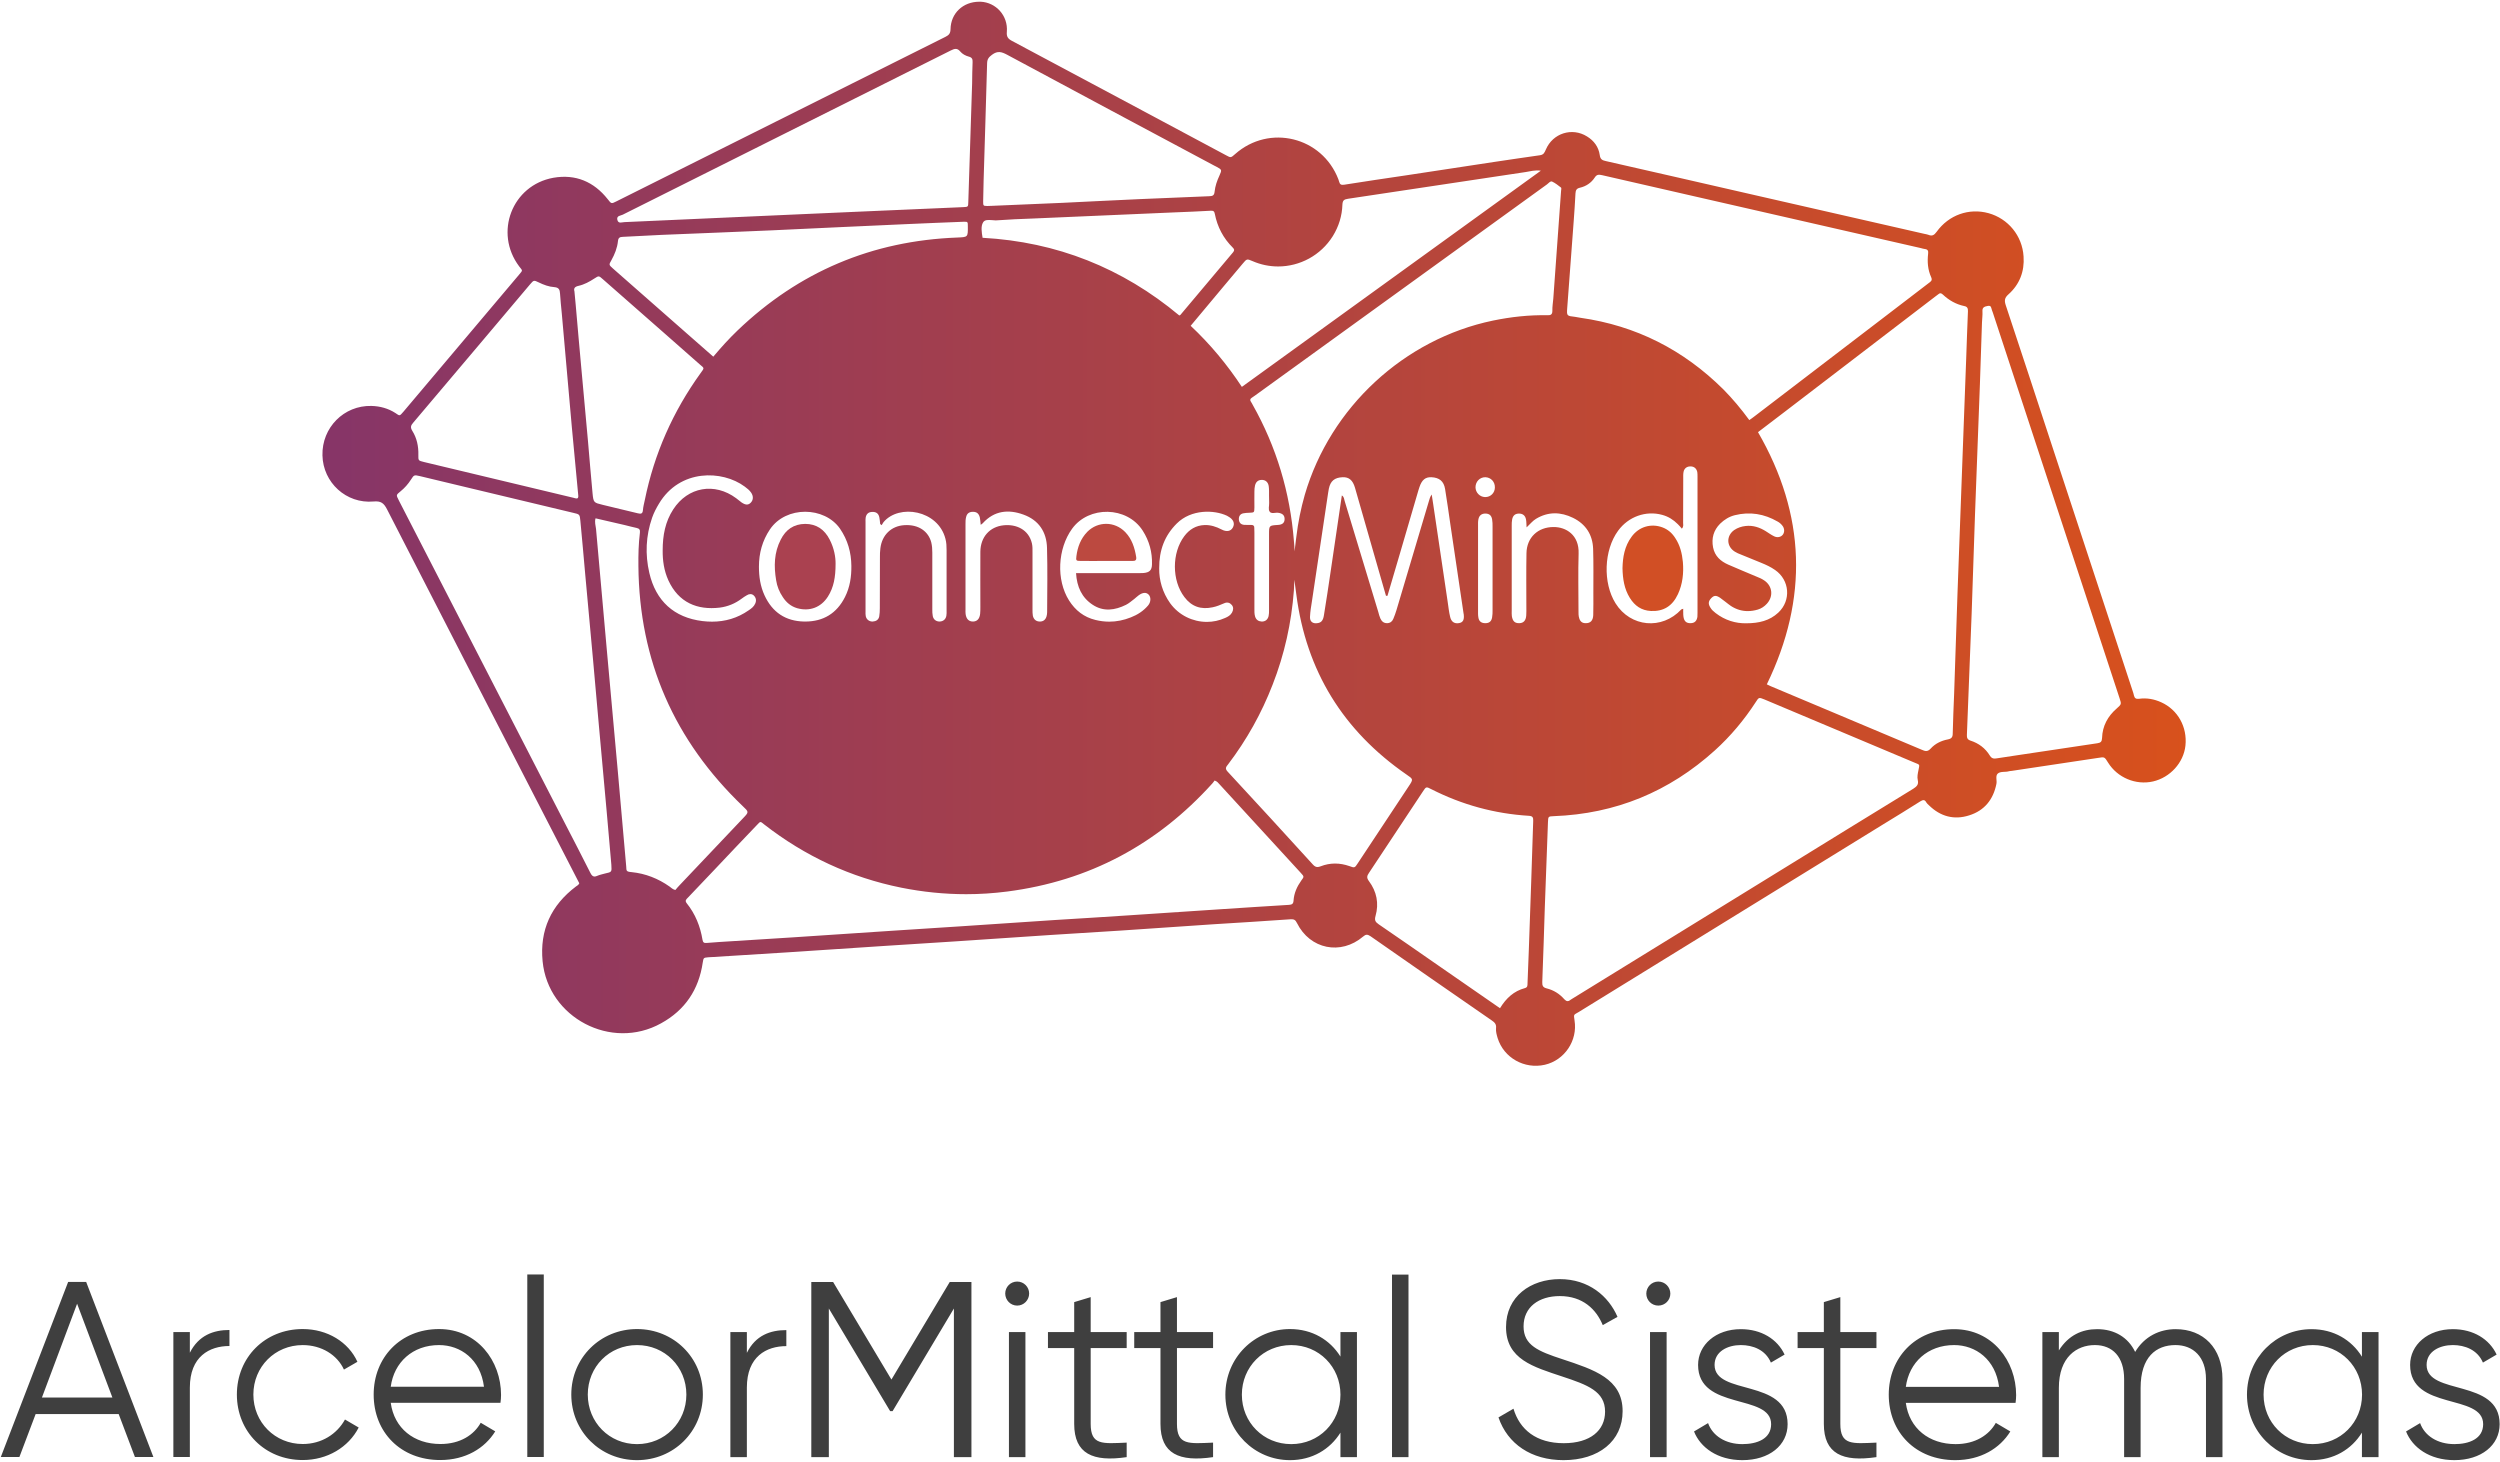 <svg version="1.2" xmlns="http://www.w3.org/2000/svg" viewBox="0 0 2153 1257" width="118" height="69"><defs><linearGradient id="P" gradientUnits="userSpaceOnUse"/><linearGradient id="g1" x2="1" href="#P" gradientTransform="matrix(1604.628,0,0,916.39,277.686,458.697)"><stop stop-color="#863568"/><stop offset="1" stop-color="#d8511c"/></linearGradient></defs><style>.a{fill:url(#g1)}.b{fill:#d14f25}.c{fill:#bc4940}.d{fill:#aa4150}.e{fill:#3f3f3f}</style><path fill-rule="evenodd" class="a" d="m843.3 0.5q0.6 0 1.2 0c13.3 0.6 23.7 12.1 22.6 25.8-0.4 4.3 0.9 6.1 4.5 8 61.4 32.7 122.8 65.6 184.2 98.4 4.2 2.3 4.2 2.3 7.9-1 29.4-26 74.8-14.9 88.9 21.7q0.4 1.1 0.7 2.2c0.6 2.3 1.8 2.9 4.3 2.5 17.8-2.9 35.7-5.4 53.5-8.1q37.8-5.7 75.6-11.5c13.2-1.9 26.4-4 39.6-5.8 3.3-0.5 3.9-2.5 5-4.9 6-14.1 22.6-19.3 35.4-11.3 6.1 3.7 10 9.1 11 16 0.5 3.9 2.3 4.6 5.5 5.3 42.4 9.6 84.8 19.4 127.3 29.1q73.3 16.8 146.7 33.5c1.2 0.3 2.4 0.4 3.4 0.8 3.3 1.4 5.1 0.4 7.2-2.5 10.5-14.6 27.9-20.7 44.7-16.1 16.9 4.7 29.1 19.4 30.2 37.3 0.9 12.8-3.4 24.1-13.1 32.7-3.4 3-3.5 5.5-2.2 9.4 13.6 40.8 26.9 81.6 40.3 122.4q34.7 105.5 69.4 211.1c0.2 0.8 0.5 1.5 0.6 2.3 0.6 2.5 1.7 3.4 4.6 3 6.5-0.9 12.9 0.3 18.9 3 14.4 6.5 22.6 21.3 20.9 37.4-1.6 14.7-13.2 27.4-27.9 30.8-14.9 3.4-30.7-3.3-38.7-16.2-3.1-5-3-5-8.5-4.1-24.9 3.8-49.7 7.5-74.5 11.2-0.8 0.1-1.6 0.1-2.3 0.3-3.2 1-7.2-0.1-9.7 2-2.3 2.1-0.5 6-1.2 9-2.7 13.4-10.3 22.9-23.4 27-13 4.2-24.8 1-34.6-8.6-0.9-0.8-1.8-1.6-2.4-2.6-1.4-2.7-3-2.1-5.2-0.8-10.4 6.6-21 13.1-31.5 19.5q-131.3 80.9-262.5 161.8c-4.4 2.7-4.6 1.6-3.7 7.3 2.8 17.4-8.6 34.3-25.6 38.2-17.6 4-35.3-6-40.6-22.9-0.8-2.8-1.7-5.7-1.4-8.7 0.4-3.3-1.2-4.9-3.7-6.6-34.8-24.1-69.7-48.2-104.4-72.5-2.6-1.7-4-1.8-6.4 0.3-19.2 16.3-45.7 10.9-56.9-11.6-1.4-2.9-2.7-3.5-5.7-3.3-22.2 1.6-44.3 2.9-66.4 4.3-26.5 1.8-52.9 3.6-79.3 5.4-20.2 1.3-40.3 2.5-60.5 3.8-27.8 1.8-55.6 3.7-83.4 5.6-19.8 1.3-39.5 2.5-59.3 3.8-28.2 1.8-56.4 3.7-84.6 5.6-21.3 1.4-42.7 2.7-64 4-1.2 0.1-2.4 0.1-3.6 0.2-4.4 0.4-4.3 0.4-5 4.6-3.4 23.3-15.3 41-35.9 52.3-42.8 23.8-97.3-4.8-102-53.4-2.6-26.8 7.3-48.3 28.8-64.5 0.9-0.7 2.1-1.1 2.8-2.7-5.1-10-10.4-20.2-15.7-30.5-50-97.1-100-194.2-149.8-291.4-2.8-5.5-5.3-7.5-11.7-6.9-23.5 2.1-43.5-16.3-44-39.7-0.6-23.9 18.5-43.2 42.2-42.6 7.4 0.2 14.4 2.1 20.6 6.1 3.8 2.5 3.4 3 7-1.2q49.7-59 99.5-117.9c3.5-4.2 3.1-3.2 0.1-7.2-21.8-29-6.1-69.9 29.5-76.3 19-3.3 34.8 3.3 46.8 18.5 3.1 4 3.1 4 7.3 1.9 94.6-47.3 189.1-94.6 283.6-141.8 3-1.5 4.2-3 4.3-6.5 0.2-13.8 10.8-23.7 24.7-23.7zm-308.9 190.2c1.1 0 2.5-0.4 3.5-0.4 25.3-1.1 50.6-2.2 75.9-3.4 22.9-1 45.8-2 78.4-3.5 10.2-0.4 30-1.4 49.8-2.2 29.2-1.3 58.4-2.6 87.6-3.8 4.2-0.2 4.2-0.3 4.3-4.3q1.7-51.2 3.3-102.4c0.1-6.1 0.1-12.2 0.4-18.2 0.1-2.6-0.5-4-3.2-4.7-2.9-0.8-5.6-2.2-7.5-4.5-2.6-3.1-4.9-2.4-8.1-0.8-94.1 47.1-188.3 94.2-282.5 141.4-1.8 0.9-5.3 0.8-4.7 4.2 0.4 2.1 1.5 2.6 2.8 2.6zm315.5-14.3q0.5 0 1 0 1.5-0.1 3-0.1c20.4-0.9 40.8-1.7 61.2-2.6 10.1-0.5 20.3-1 28.4-1.4 14.1-0.7 26-1.2 38-1.8 20-0.8 40-1.7 60-2.5 2.7-0.1 4.2-0.6 4.5-3.8 0.5-4.9 2.1-9.5 4.2-14 2.2-5 2.2-5-2.8-7.7-0.5-0.3-1.1-0.5-1.6-0.8-59.5-31.8-119-63.5-178.4-95.5-4.7-2.5-8.2-3.7-13.1 0-2.8 2.1-4.1 3.7-4.2 7.3-0.9 33.5-2 67.1-3 100.6q-0.3 9.1-0.4 18.3c0 3.6 0 4 3.2 4zm250.8 52.1c-7.4 0-14.9-1.5-22-4.6-4.9-2.1-4.9-2.1-8.5 2.2q-8.2 9.7-16.3 19.4c-9.4 11.3-18.8 22.5-28.5 34.1 16.8 15.8 31.3 33.2 44.1 52.6 85.8-62.1 171.3-123.8 257.5-186.2-5.3-0.7-9.2 0.6-13.2 1.2-51 7.6-101.9 15.4-152.9 23-3.4 0.5-4.6 1.4-4.8 4.9-0.3 9.8-3.1 18.9-8.3 27.3-10.4 16.6-28.4 26.1-47.1 26.1zm405.8 132.3c1.8-1.3 3.1-2.1 4.3-3.1q55.6-42.5 111.3-85.1 19.4-14.9 38.8-29.7c1.7-1.3 3.6-2.2 2.2-5.2-2.9-6.4-3.4-13.2-2.6-20.2 0.3-2.3-0.2-3.7-2.7-4-1.2-0.1-2.3-0.5-3.5-0.8q-98.8-22.6-197.7-45.2c-25.6-5.8-51.2-11.7-76.8-17.6-2.8-0.6-4.6-0.8-6.4 2-3 4.6-7.5 7.6-12.8 8.8-3 0.7-3.6 2.2-3.8 4.9-0.4 7.8-0.9 15.7-1.5 23.5-1.9 25-3.8 50.1-5.6 75.1-0.5 6.9-0.4 6.9 6.8 7.7 1.5 0.2 3.1 0.5 4.6 0.8 47.9 6.8 88.7 27.6 123 61.6 8 8.1 15.3 16.8 22.4 26.5zm-391.7 113.1c0.4-3.3 0.9-6 1.2-9.4 0.1-1 0.2-1.7 0.4-3.1q2.2-18.5 7.3-36.3c22-75.3 85.6-134.1 162.1-150 15.5-3.2 31-4.9 46.8-4.6 2.8 0.1 4.3-0.5 4.3-3.8-0.1-3.5 0.5-7 0.8-10.5q3.4-46.4 6.7-92.8c0.1-0.9 0.4-2.4 0-2.8-2.5-1.9-4.9-3.9-7.7-5.2-1.6-0.7-3 1.4-4.4 2.4q-125.7 90.9-251.4 181.8c-1 0.6-1.9 1.4-2.9 2-1.4 0.9-1.7 2-0.7 3.4 0.6 0.8 1 1.7 1.5 2.6 20.5 36.4 32.2 75.5 35.5 117.2 0.4 3.3 0.5 6.1 0.5 9.1zm-257.7-285.1c-0.9 0-1.8-0.1-2.8-0.2-3.1-0.2-6.3-0.5-7.7 2-2 3.3-1.2 8.4-0.4 13.2 63.8 3.5 120.4 26 169.4 66.9 0.5-0.2 0.7-0.3 0.9-0.4 15.1-18 30.3-36.1 45.5-54.1 1.3-1.6 1-2.6-0.3-3.9-8.2-8.1-13.3-17.9-15.5-29.1-0.4-2.3-1.3-2.8-3.5-2.7-10.2 0.6-20.4 1-30.6 1.4q-61.2 2.7-122.3 5.3c-10.6 0.4-21.2 0.8-31.8 1.6q-0.4 0-0.9 0zm-242.8 117.4c6.7-8 13.5-15.5 20.9-22.6 52.9-50.6 115.9-77.2 189-80 9.4-0.4 9.4-0.2 9.3-9.7 0-3.9 0-4-3.7-3.9-16.1 0.7-32.2 1.2-48.3 2-39 1.7-78 3.6-117 5.4-31.6 1.4-63.1 2.6-94.7 3.9-11.2 0.5-22.3 1.2-33.5 1.7-2.5 0.1-3.8 0.7-4.1 3.6-0.6 5.9-2.8 11.4-5.7 16.6-2.2 3.8-2.2 3.9 1.3 7q31.4 27.6 62.8 55.2c7.8 6.9 15.6 13.7 23.7 20.8zm-63 135.2c1.4 0 2.2-0.7 2.4-3 0.2-2.9 1-5.8 1.6-8.7 8.1-39.9 24.3-76.4 48.1-109.4 3.5-4.7 3.1-4.1-0.7-7.4q-15.9-14-31.8-28-25.9-22.7-51.7-45.4c-3.5-3.1-3.5-3.1-7.2-0.7-4.3 2.8-8.8 5.3-13.8 6.4-3.2 0.7-4.3 2.2-3.5 4.7 0.4 4.3 0.7 8 1.1 11.7 1.7 19.1 3.3 38.3 5.1 57.4 1.8 20.1 3.6 40.2 5.5 60.3 1.3 14.9 2.5 29.7 3.9 44.5 0.8 8.1 1 8.1 8.8 10 10.1 2.4 20.2 4.8 30.3 7.3q1.1 0.3 1.9 0.3zm-54.8-13.1q0.5 0 1.1-0.3c0.7-1.1 0.4-2.3 0.3-3.4-1.8-19.1-3.6-38.3-5.4-57.4-2.9-32.8-5.8-65.6-8.7-98.4-0.5-5.7-1.2-11.3-1.5-17-0.2-3.3-1-5.2-4.9-5.5-4.7-0.3-9.2-2-13.5-4.1-4.2-2-4.2-2-7.4 1.7q-22.4 26.6-44.8 53.1c-18.6 22-37.2 44.1-55.8 66-2.1 2.4-2.7 4-0.8 7.1 3.9 6.2 5.4 13.3 5.2 20.8-0.1 4.8 0 4.8 4.8 6q64.6 15.4 129.1 30.9c0.8 0.2 1.5 0.5 2.3 0.5zm1162.3 217.5c1.3 0 2.5-0.6 3.9-2.1 3.9-4.3 9.1-6.8 14.8-7.9 3.1-0.6 4.2-1.9 4.2-5.1 0.2-11.4 0.8-22.7 1.2-34.1 1-28.8 1.9-57.7 2.9-86.5 1.8-47.8 3.6-95.7 5.3-143.5q1.1-29.5 2.2-58.9c0.5-13.5 0.9-27 1.5-40.6 0.1-2.5-0.5-4-3.2-4.5-7.1-1.5-13.2-5-18.4-9.9-1.5-1.4-2.6-1.5-4-0.2-0.8 0.6-1.6 1.2-2.4 1.8q-65.9 50.4-131.8 100.9-10.5 8-21 16c41.1 71.1 43.5 143.2 7.6 217.2 1.3 0.6 2.3 1.1 3.4 1.6q27.3 11.5 54.7 23c25.1 10.6 50.2 21.1 75.3 31.7 1.4 0.6 2.6 1.1 3.8 1.1zm59.1 6.5q0.8 0 1.8-0.2 7.2-1.1 14.5-2.2c24-3.6 48.1-7.2 72.1-10.8 2.8-0.4 3.9-1.4 4-4.5 0.3-10.3 4.9-18.8 12.7-25.5 4-3.6 4.1-3.6 2.4-8.7q-54.6-166.1-109.2-332.3c-0.5-1.3-1-2.6-1.3-3.9-0.4-1.8-1.5-2-3.1-1.7-2.6 0.5-4.8 1.1-4.5 4.7 0.2 3.1-0.3 6.3-0.4 9.4-0.6 17.9-1.2 35.7-1.8 53.5-1.5 40.2-3 80.4-4.2 111.6-1.2 34.5-2 60-2.9 85.5q-2 52.4-4.1 104.7c-0.1 2.5 0.4 4 3 4.9 7.2 2.3 12.9 6.6 16.8 13 1.2 2 2.6 2.5 4.2 2.5zm-269.5-198c-1.2-1.4-2.2-2.7-3.5-3.9-3.8-3.8-8.2-6.6-13.5-8-14-3.8-29 1.5-37.9 13.7-12.3 16.8-13.2 44.9-2.2 62.5 12.9 20.6 40 23.1 56.6 5.3 0.2-0.2 0.6-0.2 1.7-0.6 0 1.4-0.1 2.4 0 3.4 0 1.1 0 2.3 0.2 3.5 0.6 3.9 2.5 5.6 6.2 5.5 3.4-0.1 5.2-1.8 5.8-5.4 0.1-1.2 0.1-2.4 0.1-3.5q0-58.6 0-117.2c0-1.4 0-2.8-0.2-4.1-0.7-3.1-2.8-4.8-5.8-4.8-3-0.1-5.4 1.6-6 4.6-0.4 1.9-0.3 3.9-0.3 5.8-0.1 12.8 0 25.5-0.1 38.3 0 1.4 0.6 3.1-1.1 4.9zm-835.2 80.1c11.2 0 21.9-3 31.6-9.8 2.3-1.5 4.5-3.2 5.6-5.8 1.2-2.6 0.7-5.1-1.3-7-1.8-1.6-4-1.4-6-0.1q-2.3 1.3-4.4 2.9c-5.6 4.2-11.9 6.8-18.8 7.7-19.4 2.3-35.5-4.3-44.3-23.5-3.8-8.4-5-17.2-4.9-25.8 0-12.9 2.2-24.7 9.1-35.3 12.6-19.4 35.6-23.4 54.2-9.6 1.5 1.1 3 2.4 4.6 3.6 3.5 2.4 5.8 2.4 7.9 0.3 2.3-2.3 2.5-5.6 0.4-8.7-1.4-2.1-3.5-3.7-5.5-5.2-19.4-14.4-56-15.3-73.9 14.7-2.3 3.8-4.4 7.8-5.9 12.1-5.4 15.6-6.1 31.5-2.4 47.5 5.6 24.2 21.3 38.5 45.8 41.5q4.2 0.5 8.2 0.5zm-101.2 219.5q1 0 2.3-0.6c2.1-0.9 4.5-1.4 6.7-2 5.9-1.3 5.9-1.2 5.5-7.4q0 0 0 0 0-0.1 0-0.1c0-0.3 0-0.1 0 0-1.4-15.6-2.6-30.6-4-45.6-2.2-24.7-4.5-49.3-6.7-73.9-1.7-19.1-3.4-38.3-5.1-57.4q-3.3-36.6-6.7-73.2c-1.4-15.5-2.7-30.9-4.2-46.3-0.5-5.4-0.7-5.5-6-6.7q-45.1-10.8-90.3-21.6-20.9-5-41.7-10c-5.2-1.2-5.2-1.2-7.9 3q-3.7 5.8-9 10.1c-3.8 3.1-3.8 3.1-1.6 7.4 0.3 0.5 0.5 1.1 0.8 1.6q71.1 138.3 142.3 276.6c7.4 14.3 14.8 28.6 22 42.9 1 2 2 3.2 3.6 3.2zm621.3-218.1q0.5 0 1-0.1c3.4-0.3 5.2-2.1 5.9-7 2.1-12.5 3.9-25.2 5.8-37.8 3.2-21.7 6.4-43.4 9.6-65.2 2 1.2 1.9 3.1 2.4 4.7q14.5 47.9 29 95.7c0.5 1.9 1 3.8 1.8 5.6 1.1 2.4 2.9 4.1 5.9 4 2.7-0.1 4.4-1.6 5.3-3.9 1-2.3 1.8-4.7 2.6-7.2q14-47 28-94.1c0.5-1.7 0.9-3.5 2.4-5.6 0.5 3.1 0.9 5.4 1.2 7.8q6.3 42.1 12.5 84.3c0.7 4.5 1.1 9 2.2 13.4 1 4.3 3.9 6 7.8 5.2 3.2-0.6 4.4-2.8 3.9-7.3 0-0.4-0.1-0.8-0.2-1.1q-5.6-38.2-11.3-76.3c-1.5-10.2-2.9-20.6-4.6-30.8-1.1-6.7-5-9.8-11.8-10.1-5.2-0.2-8.2 2.3-10.3 8.6q-0.5 1.4-0.9 2.8-7.8 26.9-15.7 53.7c-3.6 12.3-7.3 24.7-10.9 37q-0.7 0-1.3 0-5-17.4-10-34.8c-5.6-19.4-11.1-38.9-16.7-58.3-1.9-6.5-5.2-9.2-10.6-9-7 0.3-10.5 3.2-11.9 9.9q-0.4 1.8-0.6 3.5-7.1 46.9-14 93.7c-0.7 4.3-1.4 8.5-1.6 12.8-0.3 3.9 1.7 5.9 5.1 5.9zm145.9-108.7c4.5 0 8.2-3.6 8.2-8.3 0.1-4.9-3.5-8.7-8.3-8.8-4.7 0-8.4 3.8-8.4 8.7 0.1 4.5 3.6 8.2 8.1 8.4q0.2 0 0.4 0zm-204.1 24q1.3 0 2.6 0c1.7 0 2.6 0.8 2.5 2.5 0 1.3 0.1 2.7 0.1 4.1q0 32.6 0 65.3c0 2.3-0.1 4.7 0.6 7 0.9 2.8 2.8 4.1 5.6 4.3 3 0.1 5.2-1.5 6-4.6 0.4-1.7 0.4-3.5 0.4-5.3 0-11.2 0-22.3 0-33.5q0-15.9 0-31.8c0-7.5 0-7.5 7.6-8 4-0.2 5.8-1.9 5.8-5.1 0-3.2-1.8-4.9-5.7-5.4-0.8-0.1-1.7 0-2.5 0.1-1.8 0.2-3.6 0.4-4.6-1-1.5-1.9-0.4-4.9-0.5-7.5-0.1-2.1 0-4.3-0.1-6.4 0-2.8 0.1-5.6-0.3-8.3-0.6-3.4-2.9-5.3-6.1-5.2-3 0.1-4.9 1.6-5.7 4.9-0.4 1.7-0.5 3.5-0.5 5.2-0.1 4.5 0 9.1 0 13.6-0.1 4.5-0.1 4.4-4.4 4.6-1.8 0.1-3.6 0.1-5.3 0.5-2.6 0.6-3.8 2.5-3.7 5.2 0.2 2.7 1.6 4.4 4.4 4.7q1.9 0.1 3.8 0.1zm-230.5-0.1c-0.3-2.7-0.4-4.6-0.8-6.5-0.9-3.3-2.7-4.7-5.9-4.7-3.2 0-5.2 1.4-5.9 4.6-0.5 1.9-0.5 3.9-0.5 5.9q0 36.7 0 73.5c0 1.4-0.1 2.8 0.1 4.1 0.6 4.3 2.8 6.4 6.4 6.4 3.5-0.1 5.6-2.3 6.1-6.6 0.2-1.9 0.2-3.9 0.2-5.8 0-15.9-0.1-31.8 0-47.7 0.1-12.6 8-21.6 20.1-22.8 10.7-1.1 21.5 3.6 24.3 15.6 0.6 2.6 0.5 5.1 0.5 7.6 0 16.5 0 33 0 49.5 0 1.7 0 3.5 0.3 5.2 0.7 3.2 2.8 4.9 5.8 5 3 0.1 5.1-1.4 6-4.5 0.3-1.1 0.5-2.3 0.5-3.5 0.1-18.4 0.4-36.9-0.1-55.3-0.3-13.9-7.2-24.1-20.3-28.8-12.9-4.7-25.1-3.5-35 7.4-0.3 0.4-0.9 0.7-1.8 1.4zm-85.3 0.3q-0.6-0.5-1.3-1c-0.2-1.9-0.3-3.8-0.7-5.7-0.7-3.4-2.8-4.9-6.3-4.7-3.1 0.1-5 1.8-5.5 5-0.2 1.2-0.1 2.4-0.1 3.6q-0.1 38.5 0 77.1c0 1.4-0.1 2.8 0.2 4.1 0.6 2.9 3.1 4.7 6 4.6 2.9-0.2 5-1.5 5.6-4.4 0.4-2.3 0.5-4.7 0.5-7 0.1-14.5 0-29.1 0.1-43.6 0-2.7 0-5.5 0.4-8.2 1.4-11.3 9.3-19.1 20.6-19.8 12.6-0.8 20.8 5.6 23.2 14.8 0.7 2.9 0.9 5.8 0.9 8.8q0 24.4 0 48.9c0 1.9 0 3.9 0.4 5.8 0.6 3 2.9 4.7 5.9 4.7 3-0.1 5.2-1.8 5.8-4.9 0.3-1.5 0.2-3.1 0.2-4.7q0.1-25.9 0-51.8c0-3.3-0.1-6.6-1-9.9-6.4-24.8-40-30.2-53.3-14.3-0.6 0.8-1 1.7-1.6 2.6zm280.1 83.3c5.3 0 10.6-1.1 15.7-3.4 2.4-1 4.6-2.3 5.9-4.6 1.2-2.2 1.5-4.6-0.2-6.6-1.7-2-3.9-2.6-6.4-1.5-3.3 1.4-6.5 2.8-10 3.5-10 2.2-18.2-0.5-24.4-8.8-10.9-14.3-10.9-38-0.1-52.4 4.4-5.9 10.1-9.3 17.4-9.6 5.2-0.2 10.1 1.4 14.7 3.8 4.3 2.3 7.9 1.6 9.7-1.6 2-3.6 0.6-7.1-4-9.6q-0.5-0.3-1-0.6c-11-5.2-30.8-5.8-43.3 6.7-10.3 10.3-15.2 22.7-15.1 38.7-0.1 9.9 2.7 20.5 9.5 30 7.5 10.3 19.4 16 31.6 16zm-345.9-0.3c15.5 0 27.1-7 34.2-21.1 4.3-8.5 5.6-17.6 5.5-26.8-0.1-11.6-3.1-22.3-9.8-32.1-13.4-19.2-46.5-19.8-60.3 0.6-6.6 9.8-9.5 20.5-9.5 32.2 0 8.5 1.2 16.8 4.8 24.6 6.7 14.6 18.1 22.3 34.2 22.6q0.5 0 0.9 0zm261.8 0.1q9.4 0 18.6-3.7c5.7-2.2 10.8-5.5 14.8-10.2 2.5-2.9 2.6-7 0.7-9.2-2.1-2.4-5.3-2.2-8.9 0.5-1.3 0.9-2.4 2.1-3.6 3-2.4 1.8-4.6 3.8-7.2 5.1-9.5 4.7-19.3 6.1-28.6 0-9.5-6.2-13.7-15.6-14.4-27.3 2.7 0 4.9 0 7 0q23.2 0 46.5 0 0.6 0 1.2 0c1.2 0 2.3 0 3.5-0.1 5.1-0.5 7.1-2.4 7.2-7.5 0.3-10.4-2.3-20.1-8-29-13.5-21.1-46.5-21.6-60.9-1.5-12.3 17.1-13.8 43.8-2.5 61.7 5.4 8.5 12.8 14.3 22.6 16.7q6 1.5 12 1.5zm359.4-81.2c-0.2-2.9-0.1-4.9-0.5-6.8-0.6-3.4-2.8-5.1-6.1-5.1-3.2 0.1-5 1.5-5.8 4.8-0.4 1.9-0.4 3.9-0.4 5.9q-0.1 36.5 0 72.9c0 1.6-0.1 3.2 0.1 4.7 0.7 4.5 2.6 6.2 6.5 6.1 3.6-0.1 5.6-2.3 5.9-6.6 0.2-2.5 0.1-5.1 0.1-7.7 0-15.3-0.2-30.6 0.1-45.9 0.2-13.6 9.9-22.6 23.3-22.6 10.6-0.1 22.2 6.7 21.6 22.9-0.5 16.3-0.1 32.6-0.1 48.9 0 2.3-0.1 4.7 0.7 7 0.9 2.8 2.8 4.1 5.7 4 3.9 0 6.1-2.2 6.3-6.9 0.2-6.5 0.1-12.9 0.1-19.4 0-12.6 0.2-25.1-0.2-37.7-0.4-12.1-6.3-21.3-17.3-26.7-10.6-5.2-21.5-5.5-32 0.9-2.8 1.7-4.9 4.4-8 7.3zm190.5 72.1c-5 0-9.9-1.4-14.5-4.4-3.2-2.2-6.2-4.9-9.4-7.1-3.5-2.3-5.3-2.1-7.8 0.6-2.3 2.5-2.5 4.8-0.5 7.9 1.1 1.9 2.7 3.3 4.5 4.7 8 6.2 17.3 9 26.3 8.8 11 0 20.2-2.2 27.7-9.2 11.2-10.5 9.8-28-2.8-36.7-3.7-2.6-7.8-4.5-12-6.2-5.8-2.3-11.6-4.7-17.4-7.1-1.8-0.7-3.6-1.4-5.3-2.5-7.2-4.5-7.5-13.6-0.5-18.6 3-2 6.3-3.1 9.9-3.5 6.3-0.7 12 1.2 17.3 4.5 2.3 1.4 4.5 3.1 7 4.3 2.8 1.5 5.9 0.8 7.5-1.1 1.8-2.1 1.8-5.6-0.3-8.1-1.1-1.4-2.5-2.6-4-3.4-11.6-6.7-23.9-8.7-36.8-5.5-4.9 1.2-9.1 3.8-12.7 7.3-5.7 5.7-7.6 12.6-6.1 20.5 1.5 7.5 6.5 11.9 13.1 14.8 8 3.6 16.2 6.8 24.3 10.3 2.4 0.9 4.8 2 6.8 3.4 7 4.8 7.9 13.7 2.1 20-2.1 2.3-4.7 4.1-7.8 5q-4.4 1.3-8.6 1.3zm-226 10.4c3.3 0 5.2-1.5 5.8-4.9 0.4-2.1 0.4-4.3 0.4-6.4q0.1-35.9 0-71.7c0-2.2 0-4.4-0.4-6.5-0.6-3.3-2.4-4.8-5.6-4.9-3.3-0.1-5.6 1.6-6.2 5-0.4 1.9-0.3 3.9-0.3 5.8q0 18.3 0 36.5 0 17.9 0 35.8c0 2.2-0.1 4.4 0.3 6.5 0.5 3.2 2.5 4.7 5.6 4.8q0.2 0 0.4 0zm-697.6 229.8c1.2-1.4 2.6-3.1 4.1-4.6q27.1-28.7 54.3-57.3c5.1-5.3 5-5.3-0.4-10.4-58.8-56.4-89.1-125.1-89.8-206.7-0.1-9.6 0.1-19.2 1.3-28.8 0.3-2.4-0.5-3.5-2.8-4-3.5-0.7-6.9-1.7-10.3-2.5q-12.5-2.9-25.1-5.8c-1 3.3 0.1 6.2 0.4 9.1 3.1 34.8 6.2 69.6 9.3 104.3q4.8 52.5 9.5 104.9 3.6 40.8 7.2 81.5c0.3 3.6-0.4 4.5 4.7 4.9 11.9 1.2 22.8 5.5 32.6 12.4 1.4 1 2.6 2.4 5 3zm553-19.8c0.8 0 1.7-0.2 2.7-0.6 8.2-3.2 16.5-3.1 24.8-0.2 4.5 1.7 4.6 1.6 7.2-2.4q21.9-33.1 43.8-66.2c4.2-6.3 4.1-6.2-1.9-10.3-54.5-37.7-86.3-89.2-94.8-155-0.6-4.5-1.1-8.2-1.7-12.7-0.2 3.1-0.2 6.3-0.4 9.2-2.1 27.9-8.1 55-18.3 81.1q-14.3 37-38.3 68.6c-1.5 2-3.2 3.4-0.5 6.3 24.7 26.6 49.2 53.4 73.6 80.2 1.3 1.4 2.5 2 3.8 2zm215.4 115.5c0.6 0 1.4-0.2 2.2-0.9 0.9-0.7 2-1.2 3-1.9q90.9-56 181.8-112c36.9-22.7 73.7-45.5 110.7-68.1 2.9-1.9 4.8-3.5 3.9-7.4-0.7-2.8 0-5.8 0.6-8.7 1-5.2 1.4-4.4-3.4-6.4q-64.8-27.3-129.5-54.5c-4.5-1.8-4.6-1.8-7.2 2.3-10 15.4-21.7 29.4-35.3 41.7-39.4 35.6-85.5 54.6-138.6 56.6-4.9 0.2-4.9 0.2-5.1 5.3-0.9 22.9-1.7 45.9-2.7 73-0.6 18.8-1.3 41.7-2.2 64.6-0.1 3.1 0.6 4.6 3.7 5.4 6.1 1.5 11.2 4.7 15.3 9.4 1 1 1.8 1.6 2.8 1.6zm-518-92.1c-18.7 0-37.3-1.9-55.8-5.6-43.6-8.8-82.9-27.1-118-54.4-3.6-2.8-3-3.1-6.5 0.6-12.1 12.6-24.1 25.3-36.1 38q-11.5 12.1-23.1 24.3c-1.3 1.4-3 2.5-1.1 4.9 7.4 9.2 11.7 19.9 13.6 31.5 0.4 2.4 1.5 2.9 3.5 2.7q5.3-0.5 10.6-0.8c21.1-1.4 42.3-2.7 63.4-4 28.6-1.9 57.1-3.8 85.7-5.7 19.6-1.3 39.2-2.5 58.7-3.8 27.4-1.8 54.8-3.7 82.2-5.5 20.6-1.3 41.2-2.5 61.7-3.9 27.6-1.8 55.2-3.7 82.8-5.5 18.8-1.2 37.6-2.5 56.4-3.6 2.5-0.2 3.8-0.7 4-3.6 0.4-6.5 3-12.2 6.7-17.4 2.5-3.3 2.5-3.3-0.5-6.6q-35-38.1-70-76.3c-1.1-1.1-1.9-2.5-4.2-3.2-0.5 0.7-1.1 1.6-1.9 2.5-47.5 52.6-106.2 84-176.6 93.1q-17.8 2.3-35.5 2.3zm459.8 98.2c5.3-8.7 12-14.8 21.4-17.3 2.3-0.6 2.3-2.2 2.3-4.1 0.3-9.4 0.7-18.8 1.1-28.2q1-30 2.1-60c0.6-17.3 1.1-34.6 1.7-51.8 0.1-2.9-0.5-4.1-3.7-4.3-29.6-1.8-57.6-9.5-84-22.9-4.4-2.3-4.5-2.3-7.2 1.8-15.5 23.4-30.9 46.8-46.5 70.2-1.7 2.5-2.3 4.2-0.1 7.1 6.7 9 8.8 19.2 5.7 30.1-1 3.6-0.2 5.1 2.7 7.1 17.3 11.8 34.5 23.8 51.8 35.8 17.4 12.1 34.8 24.1 52.7 36.5zm-765.3-123.5q0 0 0 0 0 0 0 0 0 0 0 0zm0 0.1q0-0.1 0-0.1 0 0 0 0.1z"/><path class="b" d="m1442.8 462.5c-2.7-4.3-6.3-7.5-11.1-9.3-9.9-3.7-20.4-0.5-26.6 8.1-6 8.1-7.6 17.5-7.8 27.1 0.2 9.1 1.5 17.8 6.3 25.5 4.2 6.8 10 10.9 18.2 11.3 10.8 0.5 18.5-4.2 23.3-14.6 4-8.7 5-18 4.2-27.6-0.7-7.3-2.4-14.3-6.5-20.5z"/><path class="c" d="m952.3 482.1q1.2 0 2.3 0c6.9 0 13.7 0 20.6 0 2.3 0.1 3.7-0.5 3.3-3.3-1.3-8.1-3.7-15.6-9.5-21.6-9.1-9.3-23.4-9.4-32.6-0.2-5.7 5.9-8.4 13.1-9.4 21-0.5 3.8-0.2 4.1 3.6 4.1 7.2 0.1 14.4 0 21.7 0z"/><path class="d" d="m693.4 450.2c-9.8 0.1-16.7 4.9-21 13.5-5.8 11.2-6 23-4 35 0.8 5.3 2.8 10.2 5.8 14.6 3 4.6 6.9 7.9 12.3 9.5 10.7 3 20.5-0.6 26.5-10 5-7.9 6.6-16.7 6.6-28.2 0.1-5.8-1.3-13.6-5.1-20.9-4.4-8.6-11.3-13.5-21.1-13.5z"/><path fill-rule="evenodd" class="e" d="m102.2 1216.8h-71.5l-14 37h-16l58-150.8h15.5l57.9 150.8h-15.9zm-5.4-14.2l-30.4-80.8-30.3 80.8zm100.8-58.2v13.8c-17.3 0-34.1 9.1-34.1 35.8v59.8h-14.2v-107.6h14.2v17.8c7.6-15 20.3-19.6 34.1-19.6zm6.4 55.6c0-31.9 24.1-56.4 56.7-56.4 21.3 0 39.4 11.2 47.1 28.2l-11.6 6.7c-5.8-12.7-19.4-21.1-35.5-21.1-23.9 0-42.5 18.7-42.5 42.6 0 23.9 18.6 42.6 42.5 42.6 16.3 0 29.5-8.6 36.4-21.1l11.8 6.9c-8.8 17.1-27.1 28-48.2 28-32.6 0-56.7-24.5-56.7-56.4zm227.5 0.4c0 2.2-0.2 4.6-0.5 6.7h-94.5c3 22 20 35.5 42.8 35.5 17.1 0 28.9-7.9 34.7-18.3l12.5 7.4c-9 14.6-25.6 24.7-47.4 24.7-34 0-57.3-23.9-57.3-56.4 0-31.7 22.9-56.4 56.3-56.4 32.9 0 53.4 27.3 53.4 56.8zm-95-7.1h80.3c-3-23.7-20.2-35.9-38.7-35.9-22.7 0-38.8 14.8-41.6 35.9zm117.6-96.7h14.2v157.2h-14.2zm37.9 103.4c0-31.8 25.2-56.4 56.6-56.4 31.5 0 56.7 24.6 56.7 56.4 0 31.9-25.2 56.5-56.7 56.5-31.4 0-56.6-24.6-56.6-56.5zm99.1 0c0-23.9-18.6-42.6-42.5-42.6-23.9 0-42.4 18.7-42.4 42.6 0 23.9 18.5 42.7 42.4 42.7 23.9 0 42.5-18.8 42.5-42.7zm86.1-55.5v13.8c-17.2 0-34 9-34 35.7v59.9h-14.2v-107.7h14.2v17.9c7.5-15.1 20.2-19.6 34-19.6zm159.4 109.4h-15.1v-128l-52.8 88.4h-2.1l-52.8-88.4v128h-15.1v-150.8h18.8l50.2 84 50.2-84h18.7zm32.3-107.7h14.2v107.7h-14.2zm-3.2-33.2c0-5.6 4.5-10.3 10.3-10.3 5.8 0 10.3 4.7 10.3 10.3 0 5.6-4.5 10.4-10.3 10.4-5.8 0-10.3-4.8-10.3-10.4zm73.6 47v65.3c0 18.5 10.1 17 31 16.1v12.5c-29 4.3-45.2-2.8-45.2-28.6v-65.3h-22.6v-13.8h22.6v-25.8l14.2-4.3v30.1h31v13.8zm74.3 0v65.3c0 18.5 10.2 17 31.1 16.1v12.5c-29.1 4.3-45.3-2.8-45.3-28.6v-65.3h-22.6v-13.8h22.6v-25.8l14.2-4.3v30.1h31.1v13.8zm155-13.8v107.7h-14.2v-21.1c-9 14.4-24.3 23.7-43.5 23.7-30.4 0-55.6-24.6-55.6-56.4 0-31.9 25.2-56.5 55.6-56.5 19.2 0 34.5 9.3 43.5 23.7v-21.1zm-14.2 53.9c0-23.9-18.5-42.7-42.4-42.7-23.9 0-42.5 18.8-42.5 42.7 0 23.9 18.6 42.6 42.5 42.6 23.9 0 42.4-18.7 42.4-42.6zm44.4-103.4h14.2v157.2h-14.2zm91.7 123l12.9-7.5c5.4 18 19.6 29.7 43.3 29.7 22.9 0 35.6-11 35.6-27.2 0-17.4-14.9-23-37.1-30.3-24.5-8.2-48.2-14.7-48.2-42.5 0-26.5 21.3-41.3 46.3-41.3 24.8 0 42 14.6 49.7 32.5l-12.7 7.1c-5.6-13.6-17.2-25-37-25-18.1 0-31.2 9.5-31.2 26.1 0 16.4 12.9 21.5 33.3 28.2 27.4 9.1 52 16.8 52 44.8 0 25.9-20.7 42.2-50.9 42.2-27.8 0-48.2-14-56-36.8zm130.5-73.5h14.3v107.7h-14.3zm-3.2-33.1c0-5.6 4.5-10.4 10.3-10.4 5.9 0 10.4 4.8 10.4 10.4 0 5.6-4.5 10.3-10.4 10.3-5.8 0-10.3-4.7-10.3-10.3zm121.7 112.4c0 18.3-15.9 31-39 31-21.5 0-36.2-11-41.6-24.7l12.1-7.2c3.9 11 15.1 18.1 29.5 18.1 12.7 0 24.8-4.5 24.8-17.2 0-26.7-62.9-11.4-62.9-51 0-17.3 15.3-30.8 36.8-30.8 17.7 0 31.5 8.6 37.7 21.9l-11.8 6.9c-4.6-11-15.5-15.1-25.9-15.1-11.2 0-22.6 5.4-22.6 17.1 0 26.7 62.9 11.4 62.9 51zm45.4-65.5v65.3c0 18.5 10.2 17 31.1 16.1v12.5c-29.1 4.3-45.3-2.8-45.3-28.6v-65.3h-22.6v-13.8h22.6v-25.8l14.2-4.3v30.1h31.1v13.8zm151.4 40.5c0 2.2-0.2 4.5-0.5 6.7h-94.5c3 22 20 35.5 42.9 35.5 17 0 28.8-7.9 34.6-18.3l12.5 7.4c-9 14.6-25.6 24.7-47.4 24.7-34 0-57.3-23.9-57.3-56.4 0-31.7 22.9-56.4 56.3-56.4 32.9 0 53.4 27.3 53.4 56.8zm-95-7.1h80.3c-3-23.7-20.2-36-38.7-36-22.7 0-38.8 14.9-41.6 36zm272.7-6.7v67.2h-14.2v-67.2c0-19.1-11-29.3-26.3-29.3-16.6 0-30 10.2-30 36.9v59.6h-14.2v-67.2c0-19.1-9.9-29.3-25.2-29.3-15.5 0-31 10.2-31 36.9v59.6h-14.2v-107.7h14.2v15.8c8.4-13.2 20-18.3 33-18.3 15 0 26.7 7.1 32.7 19.6 8-13.4 21.1-19.6 34.9-19.6 23.7 0 40.3 16.1 40.3 43zm134.4-40.5v107.7h-14.3v-21.1c-9 14.5-24.3 23.7-43.5 23.7-30.3 0-55.5-24.5-55.5-56.4 0-31.9 25.2-56.4 55.5-56.4 19.2 0 34.5 9.2 43.5 23.7v-21.2zm-14.2 53.9c0-23.9-18.5-42.7-42.4-42.7-23.9 0-42.4 18.8-42.4 42.7 0 23.9 18.5 42.6 42.4 42.6 23.9 0 42.4-18.7 42.4-42.6zm118.5 25.4c0 18.3-16 31-39 31-21.5 0-36.2-11-41.6-24.7l12.1-7.2c3.9 11 15.1 18.1 29.5 18.1 12.7 0 24.8-4.5 24.8-17.2 0-26.7-62.9-11.4-62.9-51 0-17.3 15.3-30.8 36.8-30.8 17.7 0 31.5 8.6 37.7 21.9l-11.8 6.9c-4.6-11-15.6-15.1-25.9-15.1-11.2 0-22.6 5.4-22.6 17.1 0 26.7 62.9 11.4 62.9 51z"/></svg>